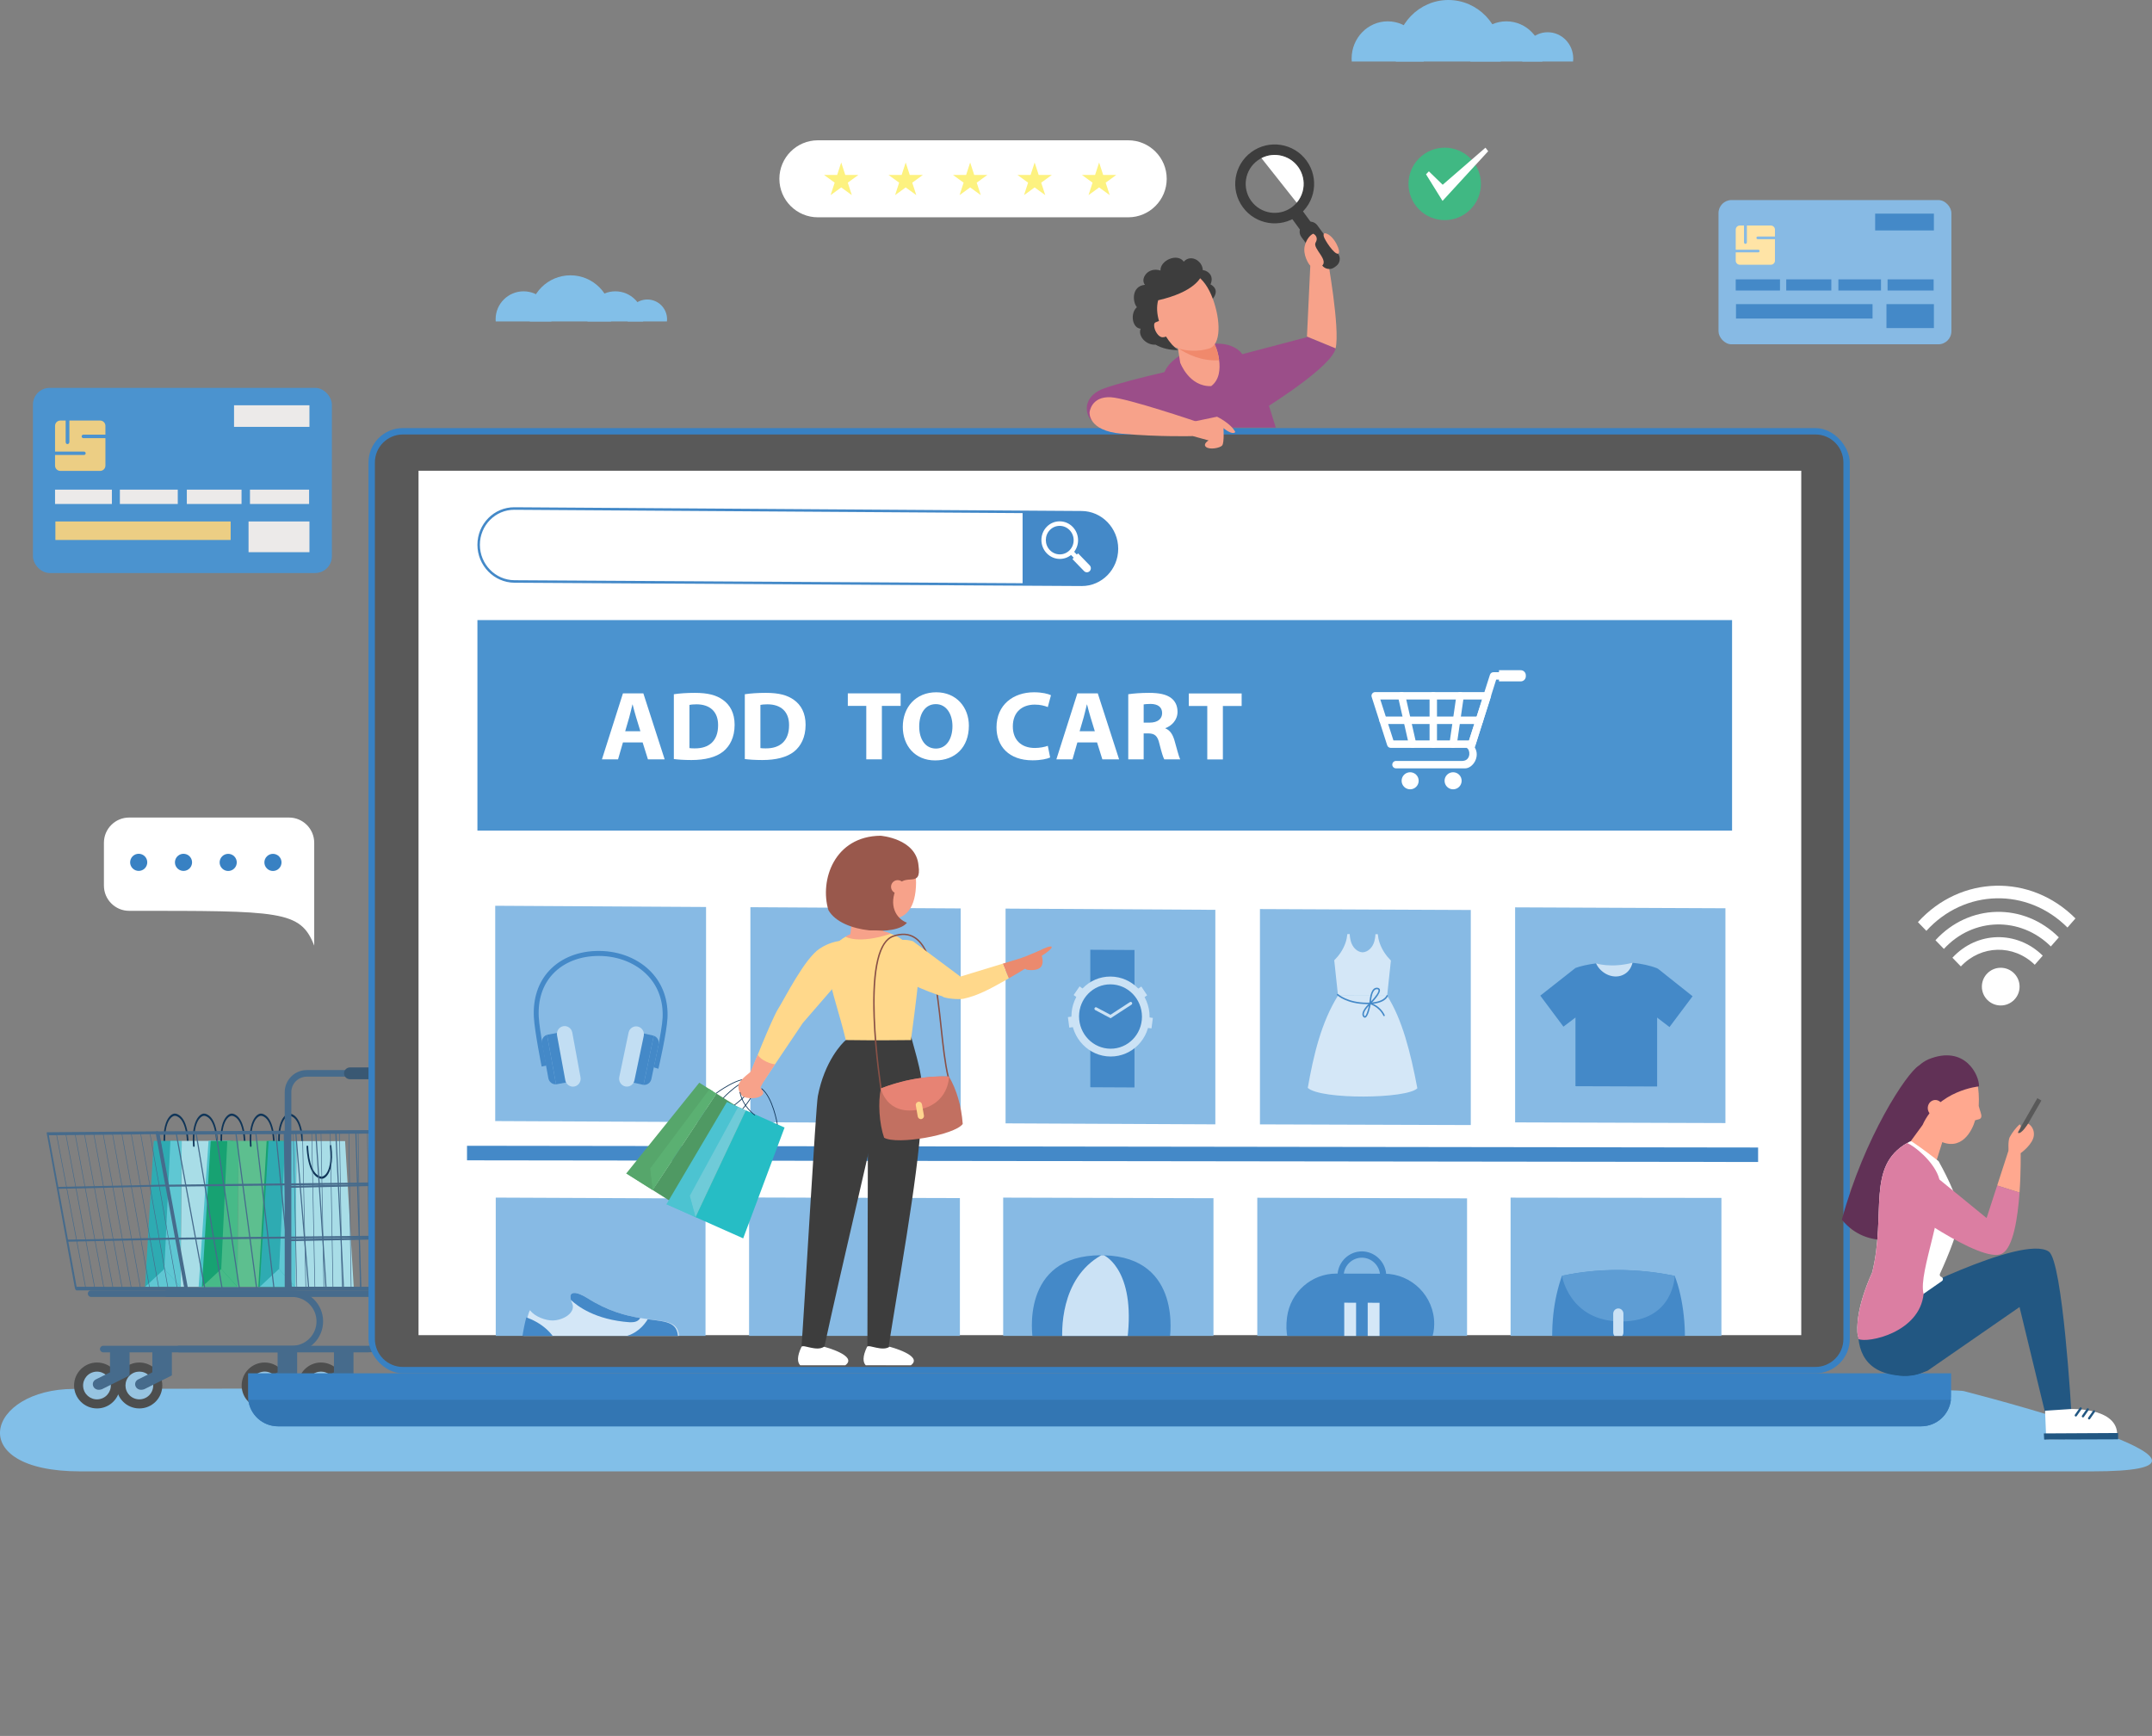 <?xml version="1.0" encoding="UTF-8"?>
<svg id="Layer_2" data-name="Layer 2" xmlns="http://www.w3.org/2000/svg" xmlns:xlink="http://www.w3.org/1999/xlink" viewBox="0 0 3747.49 3023.42">
  <rect x="0" y="0" width="3747.49" height="3023.42" fill="#808080" stroke="none"/>
  <defs>
    <style>
      .cls-1 {
        fill: #5bb072;
      }

      .cls-2 {
        fill: #fff;
      }

      .cls-3 {
        fill: #ecce84;
      }

      .cls-4 {
        fill: #395873;
      }

      .cls-5 {
        fill: #103558;
      }

      .cls-6 {
        fill: #3d3d3d;
      }

      .cls-7 {
        fill: #4489c8;
      }

      .cls-8 {
        fill: #895147;
      }

      .cls-9 {
        fill: #2eabb2;
      }

      .cls-10 {
        fill: #f7a28a;
      }

      .cls-11 {
        fill: #99584c;
      }

      .cls-12 {
        fill: #fdf280;
      }

      .cls-13 {
        fill: #613156;
      }

      .cls-14 {
        fill: #5fc7d3;
      }

      .cls-15 {
        fill: #87bae4;
      }

      .cls-16 {
        fill: #4b93cf;
      }

      .cls-17 {
        fill: #c27061;
      }

      .cls-18 {
        fill: #26bdc5;
      }

      .cls-19 {
        fill: #6fcbd8;
      }

      .cls-20 {
        fill: #5e9dd4;
      }

      .cls-21 {
        fill: #f0896c;
      }

      .cls-22 {
        fill: #97c4e1;
      }

      .cls-23 {
        fill: #a8dde7;
      }

      .cls-24 {
        fill: #56a66b;
      }

      .cls-25 {
        fill: #ffe4a6;
      }

      .cls-26 {
        fill: #82bfe8;
      }

      .cls-27 {
        fill: #4d4e4e;
      }

      .cls-28 {
        fill: #4dc2cb;
      }

      .cls-29 {
        fill: #4f9963;
      }

      .cls-30 {
        fill: #d4e7f7;
      }

      .cls-31 {
        fill: #17a272;
      }

      .cls-32 {
        fill: #ffd88b;
      }

      .cls-33 {
        fill: #ffa88f;
      }

      .cls-34 {
        clip-path: url(#clippath);
      }

      .cls-35 {
        fill: #e78374;
      }

      .cls-36 {
        fill: none;
      }

      .cls-37 {
        fill: #47ba88;
      }

      .cls-38 {
        fill: #3376b3;
      }

      .cls-39 {
        fill: #ffd58f;
      }

      .cls-40 {
        fill: #5dbf8f;
      }

      .cls-41 {
        fill: #eceae9;
      }

      .cls-42 {
        fill: #cbe2f5;
      }

      .cls-43 {
        fill: #3881c3;
      }

      .cls-44 {
        fill: #eb8a6e;
      }

      .cls-45 {
        fill: #9b4e89;
      }

      .cls-46 {
        fill: #c2def3;
      }

      .cls-47 {
        fill: #595959;
      }

      .cls-48 {
        fill: #db7ea2;
      }

      .cls-49 {
        fill: #225782;
      }

      .cls-50 {
        fill: #40b883;
      }

      .cls-51 {
        fill: #466b8c;
      }

      .cls-52 {
        fill: #4cc3d1;
      }
    </style>
    <clipPath id="clippath">
      <rect class="cls-36" x="727.53" y="821.16" width="2407.88" height="1505.5"/>
    </clipPath>
  </defs>
  <g>
    <path class="cls-26" d="m3643.26,2562.59H139.87c-205.98,0-162.65-143.61-10.87-143.61,123.59,0,3255.25-7.39,3290.95,3.82,87.9,22.81,523.79,139.79,223.32,139.79Z"/>
    <g>
      <g>
        <g>
          <path class="cls-5" d="m327.14,1998.71c-.74,0-1.36-.8-1.4-1.83,0-.04,0-.18,0-.43.11-8.11-.37-48.77-20.2-53.07-2.15-.47-5.94.67-9.57,5.42-3.91,5.11-10.13,17.95-7.89,46.5.08,1.06-.47,2.01-1.25,2.13-.77.11-1.46-.65-1.55-1.71-2.36-30.19,4.47-44.1,8.75-49.71,4.36-5.71,9.03-7.07,11.94-6.44,22.12,4.8,22.68,48.29,22.57,56.96v.22c.01,1.04-.57,1.91-1.33,1.97-.03,0-.05,0-.08,0Z"/>
          <polygon class="cls-9" points="267.8 1986.98 252.54 2241.35 314.43 2241.35 306.96 1986.98 267.8 1986.98"/>
          <polygon class="cls-23" points="316.43 1986.98 314.43 2241.35 416.05 2241.35 401.01 1986.98 316.43 1986.98"/>
          <polygon class="cls-14" points="296.7 1986.98 286.2 2210.09 314.43 2241.35 316.43 1986.98 296.7 1986.98"/>
          <polygon class="cls-14" points="286.2 2210.09 252.54 2241.35 314.43 2241.35 286.2 2210.09"/>
          <path class="cls-5" d="m378.01,1998.72c-.74,0-1.36-.8-1.4-1.83,0-.04,0-.18,0-.43.11-8.11-.37-48.77-20.2-53.07-2.15-.47-5.94.67-9.57,5.42-3.91,5.11-10.13,17.95-7.89,46.5.08,1.06-.47,2.01-1.25,2.13-.77.11-1.46-.65-1.55-1.71-2.36-30.19,4.47-44.1,8.75-49.71,4.36-5.71,9.03-7.07,11.94-6.44,22.12,4.8,22.68,48.29,22.57,56.96v.22c.01,1.04-.57,1.91-1.33,1.97-.03,0-.05,0-.08,0Z"/>
          <polygon class="cls-28" points="401.01 1986.98 363.14 1986.98 345.91 2241.35 416.05 2241.35 401.01 1986.98"/>
        </g>
        <g>
          <path class="cls-5" d="m426.23,1998.71c-.74,0-1.36-.8-1.4-1.83,0-.04,0-.18,0-.43.11-8.11-.37-48.77-20.2-53.07-2.15-.47-5.94.67-9.57,5.42-3.91,5.11-10.13,17.95-7.89,46.5.08,1.06-.47,2.01-1.25,2.13-.77.11-1.46-.65-1.55-1.71-2.36-30.19,4.47-44.1,8.75-49.71,4.36-5.71,9.03-7.07,11.94-6.44,22.13,4.8,22.68,48.29,22.57,56.96v.22c.01,1.04-.57,1.91-1.33,1.97-.03,0-.05,0-.08,0Z"/>
          <polygon class="cls-31" points="366.9 1986.98 351.64 2241.35 413.53 2241.35 406.06 1986.98 366.9 1986.98"/>
          <polygon class="cls-40" points="415.53 1986.98 413.53 2241.35 515.14 2241.35 500.11 1986.98 415.53 1986.98"/>
          <polygon class="cls-37" points="395.8 1986.98 385.3 2210.09 413.53 2241.35 415.53 1986.98 395.8 1986.98"/>
          <polygon class="cls-37" points="385.3 2210.09 351.64 2241.35 413.53 2241.35 385.3 2210.09"/>
          <path class="cls-5" d="m477.11,1998.72c-.74,0-1.36-.8-1.4-1.83,0-.04,0-.18,0-.43.11-8.11-.37-48.77-20.2-53.07-2.15-.47-5.94.67-9.57,5.42-3.91,5.11-10.13,17.95-7.89,46.5.08,1.06-.47,2.01-1.25,2.13-.77.11-1.46-.65-1.55-1.71-2.36-30.19,4.47-44.1,8.75-49.71,4.36-5.71,9.03-7.07,11.94-6.44,22.13,4.8,22.68,48.29,22.57,56.96v.22c.01,1.04-.57,1.91-1.33,1.97-.03,0-.05,0-.08,0Z"/>
          <polygon class="cls-31" points="499.4 1987.14 464.34 1987.14 449.85 2241.51 514.43 2241.51 499.4 1987.14"/>
        </g>
        <g>
          <path class="cls-5" d="m526.73,1998.71c-.74,0-1.36-.8-1.4-1.83,0-.04,0-.18,0-.43.11-8.11-.37-48.77-20.2-53.07-2.15-.47-5.94.67-9.57,5.42-3.91,5.11-10.13,17.95-7.89,46.5.08,1.06-.47,2.01-1.25,2.13-.77.11-1.46-.65-1.55-1.71-2.36-30.19,4.47-44.1,8.75-49.71,4.36-5.71,9.03-7.07,11.94-6.44,22.13,4.8,22.68,48.29,22.57,56.96v.22c.01,1.04-.57,1.91-1.33,1.97-.03,0-.05,0-.08,0Z"/>
          <polygon class="cls-9" points="467.72 1987.34 452.14 2241.35 514.36 2241.71 506.88 1987.34 467.72 1987.34"/>
          <polygon class="cls-23" points="516.36 1987.34 514.36 2241.71 615.97 2241.71 600.94 1987.34 516.36 1987.34"/>
          <polygon class="cls-14" points="496.62 1987.34 486.12 2210.45 514.36 2241.71 516.36 1987.34 496.62 1987.34"/>
          <polygon class="cls-14" points="485.79 2210.09 452.14 2241.35 514.03 2241.35 485.79 2210.09"/>
          <path class="cls-5" d="m535.2,1995.11c.74-.04,1.4.72,1.48,1.75,0,.04.01.18.02.43.27,8.1,2.66,48.68,22.66,51.86,2.17.34,5.9-1.01,9.3-5.95,3.66-5.33,9.27-18.5,5.7-46.88-.13-1.05.38-2.04,1.14-2.19.77-.15,1.49.57,1.62,1.62,3.78,30.02-2.39,44.3-6.4,50.13-4.09,5.95-8.69,7.57-11.63,7.1-22.32-3.55-24.92-46.95-25.21-55.61v-.22c-.07-1.04.47-1.94,1.23-2.04.03,0,.05,0,.08,0Z"/>
        </g>
      </g>
      <g>
        <path class="cls-51" d="m179.84,2355.29h328.81c14.46,0,28.04-5.64,38.25-15.88,10.21-10.24,15.81-23.84,15.76-38.3-.09-29.68-24.32-53.83-54.01-53.83H158.68c-3.18,0-5.75,2.57-5.75,5.75s2.57,5.75,5.75,5.75h349.96c23.36,0,42.43,19.01,42.51,42.37.04,11.38-4.37,22.09-12.4,30.15-8.03,8.06-18.72,12.5-30.1,12.5H179.84c-3.18,0-5.75,2.57-5.75,5.75s2.57,5.75,5.75,5.75Z"/>
        <g>
          <circle class="cls-27" cx="558.97" cy="2412.99" r="39.99"/>
          <circle class="cls-22" cx="558.97" cy="2412.99" r="24.15" transform="translate(-1542.53 1102) rotate(-45)"/>
          <circle class="cls-27" cx="460.82" cy="2412.99" r="39.99"/>
          <circle class="cls-22" cx="460.82" cy="2412.99" r="24.15" transform="translate(-380.57 104.97) rotate(-9.22)"/>
          <circle class="cls-27" cx="242.66" cy="2412.99" r="39.99"/>
          <circle class="cls-22" cx="242.66" cy="2412.99" r="24.15" transform="translate(-1635.17 878.34) rotate(-45)"/>
          <circle class="cls-27" cx="168.98" cy="2412.99" r="39.99"/>
          <circle class="cls-22" cx="168.98" cy="2412.99" r="24.15" transform="translate(-601.3 120.01) rotate(-14.56)"/>
        </g>
        <path class="cls-51" d="m557.54,2402.1l24.03-11.97v-35.31h34.02v40.65l-48.03,24.02c-15.01,5.34-21.68-12.01-10.02-17.38Z"/>
        <path class="cls-51" d="m459.4,2402.1l24.03-11.97v-35.31h34.02v40.65l-48.03,24.02c-15.01,5.34-21.68-12.01-10.02-17.38Z"/>
        <path class="cls-51" d="m241.24,2402.1l24.03-11.97v-35.31h34.02v40.65l-48.03,24.02c-15.01,5.34-21.68-12.01-10.02-17.38Z"/>
        <path class="cls-51" d="m167.56,2402.1l24.03-11.97v-35.31h34.02v40.65l-48.03,24.02c-15.01,5.34-21.68-12.01-10.02-17.38Z"/>
        <g>
          <g>
            <path class="cls-51" d="m324.53,2247.11c-.65-.18-1.3-.51-1.89-.95-.93-.7-1.57-1.62-1.72-2.47l-50-271.29c-.22-1.2.52-2.02,1.84-2.03l411.75-1.86c.95,0,2.07.49,2.96,1.3.9.81,1.44,1.83,1.45,2.7l.73,272.94c0,.97-.7,1.6-1.8,1.6l-362.21.22c-.36,0-.73-.06-1.12-.16Zm-46.42-270.85l48.8,265.39,356.69.06-.79-267.61-404.71,2.16Z"/>
            <polygon class="cls-51" points="292.15 2066.82 290.31 2063.34 685.32 2058.98 686.92 2062.27 292.15 2066.82"/>
            <polygon class="cls-51" points="309.09 2158.99 307.32 2155.57 685.61 2151.87 687.16 2155.12 309.09 2158.99"/>
          </g>
          <g>
            <path class="cls-51" d="m356.81,2245.3c-.55-.16-1.06-.63-1.14-1.09l-49.98-271.34c-.09-.49.32-.76.92-.6.59.16,1.15.69,1.25,1.19l49.93,271.25c.09.48-.31.75-.9.62-.02,0-.05-.01-.07-.02Z"/>
            <path class="cls-51" d="m386.87,2245.29c-.56-.16-1.06-.64-1.13-1.09l-45.44-271.51c-.08-.49.33-.75.93-.58.59.16,1.14.7,1.22,1.19l45.39,271.41c.08.47-.33.74-.9.6-.02,0-.04-.01-.06-.02Z"/>
            <path class="cls-51" d="m416.97,2245.28c-.56-.16-1.05-.64-1.12-1.1l-40.89-271.67c-.07-.48.34-.74.93-.56.59.17,1.12.7,1.2,1.19l40.85,271.57c.07.47-.34.73-.91.58-.02,0-.03,0-.04-.01Z"/>
            <path class="cls-51" d="m447.1,2245.27c-.56-.16-1.05-.65-1.11-1.11l-36.33-271.83c-.06-.48.36-.72.94-.55.57.16,1.11.71,1.17,1.19l36.29,271.74c.06.46-.35.72-.92.57-.01,0-.02,0-.03,0Z"/>
            <path class="cls-51" d="m477.25,2245.26c-.56-.16-1.05-.66-1.11-1.11l-31.76-272c-.06-.47.37-.71.95-.53.59.18,1.09.72,1.15,1.19l31.72,271.9c.05.46-.36.71-.93.55,0,0-.01,0-.02,0Z"/>
            <path class="cls-51" d="m507.44,2245.25c-.56-.16-1.05-.66-1.1-1.12l-27.18-272.16c-.05-.47.38-.7.95-.51,0,0,0,0,0,0,.57.19,1.07.72,1.12,1.19l27.14,272.07c.05.46-.37.7-.93.53,0,0,0,0,0,0Z"/>
            <path class="cls-51" d="m537.67,2245.24s0,0,0,0c-.56-.17-1.04-.67-1.08-1.12l-22.59-272.33c-.04-.46.39-.68.95-.5,0,0,0,0,0,0,.57.19,1.06.73,1.1,1.19l22.55,272.23c.04.45-.38.68-.93.52Z"/>
            <path class="cls-51" d="m567.92,2245.23s-.01,0-.02,0c-.55-.17-1.02-.67-1.05-1.12l-17.99-272.49c-.03-.46.38-.67.96-.48.56.2,1.04.73,1.07,1.19l17.95,272.4c.03.44-.38.67-.92.51Z"/>
            <path class="cls-51" d="m598.2,2245.22s-.02,0-.04-.01c-.55-.18-1.01-.68-1.03-1.12l-13.37-272.66c-.02-.46.42-.66.97-.46.56.2,1.02.74,1.05,1.19l13.34,272.56c.02.43-.39.65-.92.49Z"/>
            <path class="cls-51" d="m628.52,2245.21s-.03,0-.05-.01c-.54-.18-.99-.69-1.01-1.13l-8.75-272.82c-.01-.45.42-.66.97-.44.55.21,1.01.74,1.02,1.19l8.72,272.73c.01.43-.39.64-.91.48Z"/>
            <path class="cls-51" d="m658.87,2245.2s-.04-.01-.06-.02c-.54-.19-.98-.69-.99-1.13l-4.12-272.99c0-.45.44-.64.97-.42.54.21.99.75,1,1.19l4.09,272.89c0,.42-.39.62-.9.47Z"/>
          </g>
        </g>
        <g>
          <g>
            <path class="cls-51" d="m132.7,2247.19c-.36-.2-.74-.57-1.1-1.07-.57-.79-1-1.81-1.17-2.76l-49.02-269.56c-.19-1.06.09-1.78.71-1.79l192.44-1.66c.44,0,1.04.43,1.59,1.15.55.72.96,1.62,1.09,2.38l47.96,271.65c.19,1.09-.06,1.79-.64,1.79l-191.27.05c-.19,0-.39-.06-.61-.18Zm-47.63-269.98l48.3,263.87,187.92.26-46.66-266.06-189.56,1.93Z"/>
            <polygon class="cls-51" points="99.92 2070.54 98.73 2067.22 290.25 2063.11 291.57 2066.24 99.92 2070.54"/>
            <polygon class="cls-51" points="116.51 2162.62 115.28 2159.07 306.27 2155.37 307.64 2158.72 116.51 2162.62"/>
          </g>
          <g>
            <path class="cls-51" d="m149.52,2245.17c-.31-.18-.63-.71-.73-1.22l-51.07-269.75c-.08-.44.09-.67.38-.53.29.14.6.61.68,1.05l51.18,269.78c.1.53-.08.84-.4.69-.01,0-.03-.01-.04-.02Z"/>
            <path class="cls-51" d="m165.38,2245.18c-.31-.18-.63-.71-.73-1.23l-50.73-269.91c-.08-.43.09-.66.38-.51.29.15.59.62.68,1.05l50.84,269.94c.1.53-.08.83-.4.67-.01,0-.02-.01-.03-.02Z"/>
            <path class="cls-51" d="m181.25,2245.18c-.31-.18-.64-.72-.74-1.23l-50.39-270.07c-.08-.43.09-.65.38-.5.29.15.59.62.67,1.05l50.5,270.11c.1.52-.08.82-.41.65,0,0-.02,0-.03-.01Z"/>
            <path class="cls-51" d="m197.14,2245.19c-.32-.18-.64-.73-.74-1.24l-50.04-270.22c-.08-.42.09-.64.38-.48.28.14.59.63.67,1.05l50.16,270.27c.1.52-.09.8-.41.63,0,0-.01,0-.02,0Z"/>
            <path class="cls-51" d="m213.05,2245.19c-.32-.18-.65-.74-.74-1.25l-49.7-270.38c-.08-.42.1-.63.39-.47.29.16.59.63.67,1.05l49.81,270.43c.09.52-.09.79-.41.62,0,0,0,0,0,0Z"/>
            <path class="cls-51" d="m228.98,2245.2c-.32-.18-.65-.74-.75-1.25l-49.35-270.54c-.08-.42.1-.62.39-.45,0,0,0,0,0,0,.29.17.58.64.66,1.05l49.47,270.6c.09.51-.09.78-.41.6,0,0,0,0,0,0Z"/>
            <path class="cls-51" d="m244.93,2245.2s0,0,0,0c-.32-.19-.65-.75-.75-1.26l-49.01-270.7c-.07-.41.1-.6.38-.44,0,0,0,0,0,0,.29.17.58.64.66,1.05l49.12,270.76c.09.5-.09.76-.41.58Z"/>
            <path class="cls-51" d="m260.89,2245.21s0,0-.01,0c-.32-.19-.65-.76-.74-1.26l-48.66-270.86c-.07-.41.09-.59.39-.42.29.18.58.65.65,1.05l48.77,270.93c.09.5-.09.75-.4.57Z"/>
            <path class="cls-51" d="m276.88,2245.21s-.01,0-.02-.01c-.32-.2-.65-.76-.74-1.26l-48.31-271.02c-.07-.4.11-.58.39-.4.29.18.58.65.65,1.05l48.43,271.09c.09.49-.09.73-.4.55Z"/>
            <path class="cls-51" d="m292.88,2245.22s-.02-.01-.03-.02c-.32-.2-.65-.77-.74-1.26l-47.96-271.18c-.07-.4.1-.58.39-.39.29.18.58.65.65,1.05l48.08,271.26c.08.48-.09.71-.39.54Z"/>
            <path class="cls-51" d="m308.9,2245.22s-.02-.01-.04-.02c-.32-.21-.65-.77-.73-1.26l-47.61-271.34c-.07-.39.11-.56.39-.37.29.19.58.66.64,1.05l47.73,271.42c.08.47-.09.7-.39.53Z"/>
          </g>
        </g>
        <g>
          <g>
            <path class="cls-51" d="m499.89,2247.1c-.32-.21-.64-.58-.91-1.08-.43-.8-.69-1.83-.71-2.79l-4.2-271.89c-.02-1.07.39-1.8,1-1.8l191.07-1.59c.44,0,.96.43,1.39,1.16.42.72.68,1.63.69,2.4l2.81,274c.01,1.1-.35,1.81-.93,1.81l-189.64-.03c-.19,0-.38-.06-.57-.19Zm-2.75-272.32l4.42,266.15,186.27.34-2.44-268.36-188.26,1.86Z"/>
            <polygon class="cls-51" points="496.49 2068.92 495.86 2065.57 686.41 2061.51 687.21 2064.68 496.49 2068.92"/>
            <polygon class="cls-51" points="497.77 2161.8 497.14 2158.22 687.1 2154.58 687.91 2157.96 497.77 2161.8"/>
          </g>
          <g>
            <path class="cls-51" d="m516.91,2245.08c-.28-.18-.51-.71-.52-1.23l-6.21-272.08c-.01-.44.2-.68.46-.53.27.14.49.62.5,1.06l6.31,272.11c.01.54-.22.85-.51.7-.01,0-.02-.01-.04-.02Z"/>
            <path class="cls-51" d="m532.62,2245.09c-.28-.18-.51-.72-.52-1.24l-5.84-272.24c0-.44.2-.67.46-.52.26.15.49.62.5,1.06l5.94,272.28c.01.53-.22.84-.51.68,0,0-.02-.01-.03-.02Z"/>
            <path class="cls-51" d="m548.36,2245.1c-.28-.18-.52-.73-.53-1.24l-5.48-272.4c0-.43.2-.66.46-.5.27.15.48.63.49,1.06l5.58,272.44c.01.53-.22.82-.51.66,0,0-.02,0-.02-.01Z"/>
            <path class="cls-51" d="m564.11,2245.11c-.28-.18-.52-.74-.53-1.25l-5.11-272.56c0-.43.2-.64.46-.49.26.15.48.63.49,1.06l5.21,272.61c.01.52-.22.81-.51.64,0,0-.01,0-.02,0Z"/>
            <path class="cls-51" d="m579.89,2245.12c-.29-.18-.52-.74-.53-1.26l-4.74-272.72c0-.42.2-.63.46-.47.27.16.48.64.49,1.06l4.84,272.77c0,.52-.22.8-.51.62,0,0,0,0,0,0Z"/>
            <path class="cls-51" d="m595.68,2245.14c-.29-.18-.53-.75-.53-1.26l-4.37-272.88c0-.42.2-.62.46-.45,0,0,0,0,0,0,.26.17.47.64.48,1.06l4.47,272.94c0,.52-.22.79-.51.6,0,0,0,0,0,0Z"/>
            <path class="cls-51" d="m611.49,2245.15s0,0,0,0c-.29-.19-.53-.76-.53-1.27l-4-273.04c0-.41.2-.61.45-.44,0,0,0,0,0,0,.26.17.47.65.48,1.06l4.1,273.1c0,.51-.22.77-.5.59Z"/>
            <path class="cls-51" d="m627.32,2245.16s0,0-.01,0c-.29-.19-.52-.76-.53-1.27l-3.63-273.2c0-.41.19-.6.46-.42.26.18.47.65.48,1.06l3.73,273.27c0,.5-.21.75-.49.57Z"/>
            <path class="cls-51" d="m643.16,2245.17s-.01,0-.02-.01c-.28-.2-.52-.77-.53-1.27l-3.26-273.36c0-.41.21-.59.45-.41.26.18.47.66.47,1.06l3.36,273.43c0,.49-.21.74-.49.56Z"/>
            <path class="cls-51" d="m659.03,2245.18s-.02-.01-.02-.02c-.28-.21-.52-.78-.52-1.27l-2.89-273.53c0-.4.2-.59.45-.39.25.19.46.66.47,1.06l2.99,273.6c0,.48-.21.72-.48.54Z"/>
            <path class="cls-51" d="m674.91,2245.2s-.02-.01-.03-.02c-.28-.21-.51-.78-.52-1.27l-2.51-273.69c0-.4.2-.57.45-.38.25.19.46.66.47,1.06l2.62,273.77c0,.47-.2.7-.47.53Z"/>
          </g>
        </g>
        <path class="cls-51" d="m689.37,2247.32c3.18,0,5.75-2.57,5.75-5.75v-339.48c0-14.84,12.07-26.92,26.92-26.92h81.14c3.18,0,5.75-2.57,5.75-5.75s-2.57-5.75-5.75-5.75h-81.14c-21.18,0-38.42,17.23-38.42,38.42v339.48c0,3.18,2.57,5.75,5.75,5.75Z"/>
        <path class="cls-51" d="m501.57,2247.32c3.18,0,5.75-2.57,5.75-5.75v-339.48c0-14.84,12.07-26.92,26.92-26.92h81.15c3.18,0,5.75-2.57,5.75-5.75s-2.57-5.75-5.75-5.75h-81.15c-21.18,0-38.42,17.23-38.42,38.42v339.48c0,3.18,2.57,5.75,5.75,5.75Z"/>
        <path class="cls-51" d="m311.82,2355.29h328.81c14.46,0,28.04-5.64,38.25-15.88,10.21-10.24,15.81-23.84,15.76-38.3-.09-29.68-24.32-53.83-54.01-53.83h-349.96c-3.18,0-5.75,2.57-5.75,5.75s2.57,5.75,5.75,5.75h349.96c23.36,0,42.43,19.01,42.51,42.37.04,11.38-4.37,22.09-12.4,30.15-8.03,8.06-18.72,12.5-30.1,12.5h-328.81c-3.18,0-5.75,2.57-5.75,5.75s2.57,5.75,5.75,5.75Z"/>
        <path class="cls-4" d="m609.38,1879.6h178.08c5.67,0,10.26-4.59,10.26-10.26h0c0-5.67-4.59-10.26-10.26-10.26h-178.08c-5.67,0-10.26,4.59-10.26,10.26h0c0,5.67,4.59,10.26,10.26,10.26Z"/>
      </g>
    </g>
    <path class="cls-43" d="m3397.68,2391.82v40.1c0,2.04-.11,4.07-.37,6.04-2.97,25.97-25.04,46.14-51.81,46.14H484.16c-26.77,0-48.82-20.17-51.79-46.14-.26-1.97-.37-4-.37-6.04v-40.1h2965.67Z"/>
    <path class="cls-38" d="m3397.31,2437.96c-2.97,25.97-25.04,46.14-51.81,46.14H484.16c-26.77,0-48.82-20.17-51.79-46.14h2964.94Z"/>
  </g>
  <rect class="cls-43" x="641.7" y="745.56" width="2579.53" height="1646.27" rx="59.92" ry="59.92"/>
  <path class="cls-47" d="m1168.26,290.05h1526.42c26.93,0,48.8,21.87,48.8,48.8v2459.69c0,26.93-21.87,48.8-48.8,48.8h-1526.42c-26.93,0-48.8-21.87-48.8-48.8V338.85c0-26.93,21.87-48.8,48.8-48.8Z" transform="translate(3500.16 -362.77) rotate(90)"/>
  <g>
    <rect class="cls-2" x="728.83" y="819.85" width="2407.88" height="1505.5"/>
    <g class="cls-34">
      <g>
        <rect class="cls-16" x="831.38" y="1079.97" width="2184.84" height="366.62"/>
        <g>
          <g>
            <path class="cls-2" d="m2562.98,1302.51h-141.17c-2.81,0-5.3-1.81-6.15-4.49l-27.04-84.24c-.63-1.97-.28-4.12.93-5.78,1.22-1.67,3.16-2.65,5.22-2.65h195.25c2.06,0,4.01.99,5.22,2.65,1.22,1.67,1.56,3.82.93,5.78l-27.04,84.24c-.86,2.67-3.35,4.49-6.15,4.49Zm-136.45-12.93h131.74l22.89-71.32h-177.52l22.89,71.32Z"/>
            <path class="cls-2" d="m2551.38,1338.18h-120.39c-3.57,0-6.46-2.89-6.46-6.46s2.89-6.46,6.46-6.46h115.67c7.87-.2,11.43-5.65,12-11.22.51-4.99-1.39-10.06-4.74-11.52l40.65-127.3c.86-2.68,3.34-4.5,6.16-4.5h42.04c3.57,0,6.46,2.89,6.46,6.46s-2.89,6.46-6.46,6.46h-37.32l-37.26,118.16c9.9,16.28-3.58,36.38-16.81,36.38Z"/>
            <circle class="cls-2" cx="2455.62" cy="1359.83" r="14.86"/>
            <circle class="cls-2" cx="2530.44" cy="1359.83" r="14.86"/>
            <path class="cls-2" d="m2495.9,1302.51c-3.57,0-6.46-2.89-6.46-6.46v-84.24c0-3.57,2.89-6.46,6.46-6.46s6.46,2.89,6.46,6.46v84.24c0,3.57-2.89,6.46-6.46,6.46Z"/>
            <path class="cls-2" d="m2459.87,1302.51c-2.95,0-5.62-2.03-6.3-5.03l-19.12-84.24c-.79-3.48,1.39-6.94,4.87-7.73,3.48-.79,6.94,1.39,7.73,4.87l19.12,84.24c.79,3.48-1.39,6.94-4.87,7.73-.48.11-.96.16-1.44.16Z"/>
            <path class="cls-2" d="m2530.45,1302.51c-.31,0-.62-.02-.94-.07-3.53-.51-5.98-3.79-5.47-7.33l12.25-84.24c.51-3.53,3.79-5.98,7.33-5.47,3.53.51,5.98,3.79,5.47,7.33l-12.25,84.24c-.47,3.22-3.23,5.53-6.39,5.53Z"/>
            <path class="cls-2" d="m2576.5,1260.91h-168.04c-3.57,0-6.46-2.89-6.46-6.46s2.89-6.46,6.46-6.46h168.04c3.57,0,6.46,2.89,6.46,6.46s-2.89,6.46-6.46,6.46Z"/>
          </g>
          <path class="cls-2" d="m2610.33,1167.26h37.89c4.88,0,8.84,3.96,8.84,8.84v1.78c0,4.88-3.96,8.84-8.84,8.84h-37.89v-19.45h0Z"/>
        </g>
        <g>
          <path class="cls-2" d="m1084.8,1292.99l-8.52,29.5h-28.06l36.58-114.92h35.52l37.12,114.92h-29.13l-9.23-29.5h-34.28Zm30.37-19.44l-7.46-24.38c-2.13-6.82-4.26-15.34-6.04-22.17h-.35c-1.78,6.82-3.55,15.52-5.51,22.17l-7.1,24.38h26.46Z"/>
          <path class="cls-2" d="m1173.42,1209.11c9.95-1.53,22.91-2.39,36.58-2.39,22.73,0,37.47,3.92,49.02,12.28,12.43,8.87,20.24,23.02,20.24,43.31,0,22-8.35,37.17-19.89,46.55-12.61,10.06-31.79,14.83-55.23,14.83-14.03,0-23.97-.85-30.72-1.7v-112.87Zm27.17,93.78c2.31.51,6.04.51,9.41.51,24.51.17,40.49-12.79,40.49-40.24.18-23.87-14.38-36.49-37.65-36.49-6.04,0-9.94.51-12.25,1.02v75.19Z"/>
          <path class="cls-2" d="m1297.02,1209.11c9.95-1.53,22.91-2.39,36.58-2.39,22.73,0,37.47,3.92,49.02,12.28,12.43,8.87,20.24,23.02,20.24,43.31,0,22-8.35,37.17-19.89,46.55-12.61,10.06-31.79,14.83-55.23,14.83-14.03,0-23.97-.85-30.72-1.7v-112.87Zm27.17,93.78c2.31.51,6.04.51,9.41.51,24.51.17,40.49-12.79,40.49-40.24.18-23.87-14.38-36.49-37.65-36.49-6.04,0-9.95.51-12.26,1.02v75.19Z"/>
          <path class="cls-2" d="m1508.53,1229.4h-32.14v-21.82h91.99v21.82h-32.68v93.09h-27.17v-93.09Z"/>
          <path class="cls-2" d="m2102.35,1229.57h-32.14v-21.82h91.99v21.82h-32.68v93.09h-27.17v-93.09Z"/>
          <path class="cls-2" d="m1687.19,1263.84c0,37.68-23.8,60.53-58.78,60.53s-56.29-25.75-56.29-58.48c0-34.44,22.91-60.19,58.25-60.19s56.83,26.43,56.83,58.14Zm-86.49,1.53c0,22.51,11.01,38.36,29.13,38.36s28.77-16.71,28.77-39.04c0-20.63-10.3-38.36-28.95-38.36s-28.95,16.71-28.95,39.04Z"/>
          <path class="cls-2" d="m1828.73,1319.25c-4.97,2.39-16.16,4.94-30.72,4.94-41.38,0-62.69-24.72-62.69-57.46,0-39.22,29.12-61.04,65.35-61.04,14.03,0,24.68,2.73,29.48,5.11l-5.51,20.63c-5.5-2.22-13.14-4.26-22.73-4.26-21.49,0-38.18,12.45-38.18,38.02,0,23.02,14.21,37.51,38.36,37.51,8.17,0,17.23-1.71,22.55-3.75l4.08,20.29Z"/>
          <path class="cls-2" d="m1876.14,1292.99l-8.52,29.5h-28.06l36.58-114.92h35.52l37.12,114.92h-29.13l-9.24-29.5h-34.27Zm30.37-19.44l-7.46-24.38c-2.13-6.82-4.26-15.34-6.04-22.17h-.35c-1.78,6.82-3.55,15.52-5.51,22.17l-7.1,24.38h26.46Z"/>
          <path class="cls-2" d="m1964.76,1209.11c8.7-1.36,21.67-2.39,36.05-2.39,17.76,0,30.19,2.56,38.71,9.04,7.1,5.46,11.01,13.47,11.01,24.04,0,14.66-10.83,24.72-21.13,28.3v.51c8.35,3.24,12.97,10.91,15.98,21.48,3.73,12.96,7.46,27.96,9.77,32.4h-27.7c-1.95-3.24-4.8-12.62-8.35-26.77-3.19-14.32-8.35-18.24-19.36-18.41h-8.17v45.18h-26.82v-113.38Zm26.82,49.44h10.66c13.5,0,21.49-6.48,21.49-16.54,0-10.57-7.46-15.86-19.89-16.03-6.57,0-10.3.51-12.25.85v31.71Z"/>
        </g>
        <g>
          <polygon class="cls-7" points="3061.56 2023.77 813.26 2020.86 813.26 1995.52 3061.56 1998.53 3061.56 2023.77"/>
          <polygon class="cls-7" points="3061.56 2518.47 813.26 2515.56 813.26 2490.22 3061.56 2493.23 3061.56 2518.47"/>
          <g>
            <path class="cls-7" d="m1883.51,1020.67l-987.64-5.79c-35.55-.21-64.49-29.86-64.49-66.11s28.93-65.54,64.49-65.31l987.64,6.5c35.16.23,63.75,29.73,63.75,65.75s-28.59,65.16-63.75,64.96Zm-987.64-132.83c-33.19-.22-60.2,27.13-60.2,60.97s27.01,61.52,60.2,61.72l987.64,5.81c32.82.19,59.52-27.01,59.52-60.64s-26.69-61.17-59.52-61.38l-987.64-6.47Z"/>
            <path class="cls-7" d="m1883.51,892.14l-102.76-.67v126.43l102.76.6c34.04.2,61.63-27.92,61.63-62.8s-27.59-63.34-61.63-63.56Z"/>
            <g>
              <path class="cls-2" d="m1845.44,973.42c-8.53-.05-16.56-3.51-22.59-9.73-12.46-12.84-12.46-33.61,0-46.29,6.03-6.14,14.06-9.5,22.59-9.44,8.53.06,16.55,3.51,22.59,9.73h0c12.45,12.84,12.45,33.6,0,46.28-6.03,6.14-14.05,9.5-22.59,9.45Zm0-57.56c-6.47-.04-12.56,2.5-17.14,7.16-9.45,9.62-9.45,25.38,0,35.12,4.58,4.72,10.67,7.34,17.14,7.38,6.47.04,12.56-2.51,17.14-7.17,9.45-9.62,9.45-25.37,0-35.11-4.58-4.72-10.66-7.34-17.14-7.38Z"/>
              <polygon class="cls-2" points="1886.79 989.11 1862.58 963.94 1868.03 958.39 1892.24 983.56 1886.79 989.11"/>
              <path class="cls-2" d="m1897.59,994.67h0c-2.71,2.76-7.1,2.73-9.8-.06l-20.28-20.91,9.81-9.99,20.28,20.91c2.71,2.79,2.71,7.29,0,10.05Z"/>
            </g>
          </g>
          <g>
            <polygon class="cls-15" points="1229.52 1954.22 862.37 1952.49 862.37 1577.5 1229.52 1579.65 1229.52 1954.22"/>
            <g>
              <path class="cls-7" d="m1146.55,1861.41l-8.18-2.5c.17-.6,14.35-62.68,15.48-86.29,1.36-28.43-7.34-53.62-25.18-72.84-20.39-21.98-51.45-34.69-85.2-34.88-33-.18-61.72,11.03-80.87,31.58-17.6,18.89-26.03,44.82-24.38,74.97,1.3,23.84,13.24,83.82,13.36,84.42l-8.36,1.7c-.5-2.49-12.18-61.21-13.52-85.68-1.78-32.6,7.45-60.76,26.7-81.43,20.77-22.3,51.7-34.47,87.07-34.27,36.08.2,69.38,13.91,91.37,37.62,19.48,21,29,48.41,27.52,79.28-1.18,24.65-15.1,85.84-15.82,88.32Z"/>
              <g>
                <g>
                  <path class="cls-7" d="m943.75,1817.11l11.15,60.7c1.2,6.56,7.02,11.06,13.39,10.65l-15.69-86.17c-6.16,1.86-10.06,8.21-8.85,14.82Z"/>
                  <path class="cls-7" d="m969.79,1888.29l23.99-4.48-15.85-86.31-23.99,4.47c-.46.09-.9.2-1.34.33l15.69,86.17c.5-.03,1-.09,1.51-.18Z"/>
                </g>
                <path class="cls-46" d="m1000.13,1892.32h0c-7.33,1.37-14.38-3.59-15.75-11.07l-14.32-77.96c-1.37-7.48,3.45-14.66,10.78-16.02h0c7.33-1.36,14.38,3.6,15.75,11.08l14.32,77.95c1.37,7.48-3.45,14.66-10.77,16.02Z"/>
              </g>
              <g>
                <g>
                  <path class="cls-7" d="m1146.94,1819.02l-12.63,60.24c-1.36,6.51-7.29,10.8-13.63,10.16l17.78-85.53c6.11,2.08,9.85,8.56,8.47,15.12Z"/>
                  <path class="cls-7" d="m1119.19,1889.2l-23.85-5.32,17.96-85.68,23.84,5.33c.45.1.9.23,1.33.38l-17.78,85.53c-.5-.05-1-.12-1.5-.23Z"/>
                </g>
                <path class="cls-46" d="m1088.78,1892.15h0c7.28,1.63,14.45-3.08,16.01-10.51l16.22-77.38c1.56-7.43-3.08-14.77-10.37-16.4h0c-7.28-1.63-14.45,3.07-16.01,10.5l-16.22,77.39c-1.56,7.43,3.09,14.77,10.37,16.4Z"/>
              </g>
            </g>
          </g>
          <polygon class="cls-15" points="1672.95 1956.24 1306.74 1954.51 1306.74 1580.01 1672.95 1582.15 1672.95 1956.24"/>
          <polygon class="cls-15" points="1671.56 2461.19 1304.42 2460.55 1304.42 2085.57 1671.56 2086.62 1671.56 2461.19"/>
          <g>
            <polygon class="cls-15" points="2561.22 1959.43 2194.07 1958.25 2194.07 1583.27 2561.22 1584.86 2561.22 1959.43"/>
            <g>
              <g>
                <path class="cls-30" d="m2402.5,1642.26c-1.68-4.89-2.71-10.03-3.21-15.25l-4.1-.02c-.12,4.69-1.14,9.62-1.85,12.26-2.88,10.77-10.97,18.88-20.55,19.37-9.59-.57-17.68-8.74-20.56-19.54-.7-2.65-1.73-7.59-1.85-12.28l-4.11-.02c-.5,5.22-1.53,10.35-3.21,15.23-4.14,12.02-11.23,22.13-19.61,30.48l6.55,61.48,41,.16h3.58s40.99.17,40.99.17l6.54-61.41c-8.38-8.41-15.46-18.59-19.6-30.64Z"/>
                <path class="cls-30" d="m2468.17,1895.37c-18.23,18.67-168.12,20.04-190.81-.65,10.23-58.14,23.63-114.31,52.62-160.75l85.61.33c25.93,40.28,40.74,98.31,52.58,161.07Z"/>
              </g>
              <path class="cls-7" d="m2380.22,1748.86c-34.67-.13-51.08-14.97-51.76-15.6-.52-.48-.56-1.31-.09-1.84.47-.53,1.28-.57,1.8-.09.16.15,16.45,14.8,50.05,14.92.02,0,.03,0,.05,0,29.92.1,34.05-12.21,34.09-12.33.21-.68.92-1.07,1.59-.86.67.21,1.05.92.86,1.61-.17.58-4.45,14.3-36.54,14.19-.02,0-.04,0-.05,0Z"/>
              <path class="cls-7" d="m2376.71,1772.46c-.81,0-1.8-.35-2.78-1.58-6.26-7.83,9.36-22.6,11.16-24.26l2.8-2.58-.69,3.79c-.98,5.42-4.59,23.2-9.75,24.54-.22.06-.47.1-.74.1Zm7.15-20.97c-4.85,5.18-11.23,13.65-7.95,17.74.25.32.62.69.91.6,2.13-.55,5.08-9.3,7.04-18.34Z"/>
              <path class="cls-7" d="m2384.6,1750.74l.07-3.19c.02-.78.52-19.15,7.57-25.29,1.88-1.64,4.06-2.29,6.48-1.97,2.76.38,3.79,1.84,4.17,3,2.18,6.72-12.98,22.2-16.05,25.23l-2.24,2.22Zm12.96-27.92c-1.35,0-2.55.47-3.66,1.43-4.52,3.93-6,14.48-6.47,19.96,6.41-6.77,14.18-16.55,13.02-20.11-.08-.24-.32-.98-2.08-1.22-.28-.04-.55-.06-.82-.06Z"/>
              <path class="cls-7" d="m2410.2,1769.8c-.47,0-.93-.27-1.15-.74-7.53-15.79-23.27-20.18-23.43-20.22-.68-.19-1.09-.9-.91-1.59.18-.69.87-1.11,1.56-.93.69.19,17.04,4.75,25.08,21.61.31.65.05,1.43-.59,1.74-.18.09-.37.13-.56.13Z"/>
            </g>
          </g>
          <g>
            <polygon class="cls-15" points="1229.22 2965.11 863.01 2965.02 863.01 2590.52 1229.22 2591.02 1229.22 2965.11"/>
            <g>
              <g>
                <path class="cls-30" d="m1080.4,2690.53c-1.93-5.61-3.1-11.5-3.67-17.48h-4.7c-.36,47.3-51,47.14-51.32-.06h-4.7c-1.57,20.04-12.48,39.08-26.14,52.5l7.5,70.49c25.46.02,72.55.06,98.01.07l7.5-70.45c-9.59-9.62-17.71-21.26-22.46-35.07Z"/>
                <path class="cls-30" d="m1122.47,2851.88c-7.72-20.7-16.59-39.56-27.08-55.83l-98.06-.07c-10.9,17.51-19.84,36.23-27.39,55.82,21.93,22.88,132.92,26.71,152.53.09Z"/>
              </g>
              <path class="cls-7" d="m1054.88,2812.88c-38.95.41-67.08-19.66-57.33-19.93.08.15,19.01,16.96,57.39,16.94,37.76-.35,36.29-14.37,40.87-15.26,3.04,2.94-3.6,17.6-40.93,18.25Z"/>
              <path class="cls-7" d="m1050.86,2839.95c-15.43-6.98,9.56-29.86,12.8-32.64-1.81,7.81-4.43,30.68-12.8,32.64Zm8.19-24.07c-5.57,6.1-14.21,17.07-8.07,21.07,2.44-.64,5.82-10.68,8.07-21.07Z"/>
              <path class="cls-7" d="m1059.89,2815.01c.19-2.8-.19-36.5,16.17-34.97,16.28,4.96-12.54,30.66-16.17,34.97Zm14.85-32.07c-9.58,1.11-10.61,17.34-11.6,24.57,6.89-7.99,21.67-23.39,11.6-24.57Z"/>
              <path class="cls-7" d="m1089.22,2836.78c-12.81-21.83-28.51-22-29.2-25.77,2.3-2.99,20.12,3.98,30.52,23.62.48.96-.25,2.17-1.31,2.15Z"/>
            </g>
          </g>
          <g>
            <polygon class="cls-15" points="2551.94 2965.11 2185.73 2965.02 2185.73 2590.52 2551.94 2591.02 2551.94 2965.11"/>
            <path class="cls-7" d="m2426.52,2661.18h-115.94c-13.29,55.53,12.7,155.79,21.76,268.39h30.13s-2.92-203.71,6.37-203.71,3.68,203.71,3.68,203.71h30.13c8.67-99.28,39.31-196.39,23.89-268.39Z"/>
          </g>
          <g>
            <polygon class="cls-15" points="2992.36 2965.11 2626.16 2965.02 2626.16 2590.52 2992.36 2591.02 2992.36 2965.11"/>
            <path class="cls-7" d="m2722.72,2904.15h65.25l56.09-51.77,7.05,49.14h12.47l11.71-55.5-9.58-34.29,1.88-160.26h-87.29l10.3,169.98s-11.62,40.36-24.09,47.28c-12.46,6.92-27.49,12.95-35.64,19.66-8.15,6.71-8.15,15.75-8.15,15.75Z"/>
          </g>
          <g>
            <polygon class="cls-15" points="3004.65 1955.96 2638.44 1954.78 2638.44 1580.28 3004.65 1581.87 3004.65 1955.96"/>
            <g>
              <path class="cls-42" d="m2779.37,1677.84s25.76,8.67,63.48-1.05c24.16,29.85-18.4,44.09-44.97,37.61-26.57-6.48-18.51-36.57-18.51-36.57Z"/>
              <path class="cls-7" d="m2842.85,1676.8c-2.08,8.12-6.26,15.25-13.99,19.8-18.08,10.65-41.42-.76-49.49-18.75-14.31,1.85-26.85,4.67-35.84,7.98v205.95l142.21.48v-205.86c-12.71-4.98-27.53-8.03-42.89-9.6Z"/>
              <polygon class="cls-7" points="2743.53 1685.82 2682.26 1734.06 2722.56 1788.05 2782.54 1742.58 2743.53 1685.82"/>
              <polygon class="cls-7" points="2886.2 1686.4 2947.47 1735.09 2907.23 1788.74 2847.22 1742.83 2886.2 1686.4"/>
            </g>
          </g>
          <g>
            <polygon class="cls-15" points="1228.59 2460.98 863.3 2459.81 863.3 2085.77 1228.59 2087.36 1228.59 2460.98"/>
            <g>
              <g>
                <path class="cls-7" d="m909.97,2362.4h-2.83s0,12.25,0,12.25c0,0,153.09,11.13,213.35.74,60.24-10.38,64.35-30.66,64.35-30.66v-12.6h-2.07s-272.81,30.27-272.81,30.27Z"/>
                <path class="cls-30" d="m1182.44,2338.09c-15.78,20.86-63.61,27.12-123.49,27.9-24.66.37-51.35-.22-78.69-1.1-23.25-.79-47-1.74-70.3-2.48-2.31-17.5,3.77-50.06,8.55-68,1.54-5.8,2.96-10.1,3.89-11.84l.89-.33c7.98,11.06,27.55,17.76,39.14,17.56,18.96-.39,40.31-13.61,34.19-29.59-1.01-2.2-1.78-4.15-2.31-5.94-4.86-15.89,8.46-15.97,28.43-3.54,35.39,22.55,66.85,30.67,92.23,34.78,5.26.85,10.24,1.53,14.98,2.13,35.65,4.61,55.68,4.8,52.48,40.46Z"/>
                <path class="cls-7" d="m1180.44,2338.09c-15.78,20.86-63.61,27.12-123.49,27.9-1.74-8.79-3.24-31.92,27.57-37.57,23.4-4.27,36.67-19.59,43.43-30.79,35.65,4.61,55.68,4.8,52.48,40.46Z"/>
                <path class="cls-7" d="m978.26,2364.88c-23.25-.79-47-1.74-70.3-2.48-2.31-17.5,3.77-50.06,8.55-68,19.86,7.08,55.1,25.74,61.75,70.48Z"/>
                <path class="cls-7" d="m1114.98,2295.51c-4.53,7.19-11.54,7.41-18.26,7.39-60.53-4.24-91.23-28.35-102.41-38.63-4.86-15.89,8.46-15.97,28.43-3.54,35.39,22.55,66.85,30.67,92.23,34.78Z"/>
              </g>
              <path class="cls-30" d="m1043.07,2368.29c-31.05-.11-62.11-1.87-87.52-3.3-22.33-1.26-39.97-2.26-47.18-1.4l-1.17.14-.28-2.38,1.16-.14c7.41-.89,25.14.11,47.58,1.38,71.09,4.02,203.33,11.49,226.07-31.04l.56-1.05,2.05,1.16-.56,1.05c-15.67,29.31-78.14,35.79-140.73,35.58Z"/>
            </g>
          </g>
          <g>
            <polygon class="cls-15" points="2116.39 1958.21 1751.1 1956.48 1751.1 1582.45 2116.39 1584.58 2116.39 1958.21"/>
            <g>
              <polygon class="cls-7" points="1975.58 1893.95 1898.63 1893.57 1898.63 1654.11 1975.58 1654.54 1975.58 1893.95"/>
              <g>
                <path class="cls-42" d="m2001.88,1770.79c0,38.45-30.45,69.47-68.03,69.27-37.58-.19-68.06-31.53-68.06-69.99s30.47-69.48,68.06-69.27c37.58.21,68.03,31.54,68.03,69.99Z"/>
                <path class="cls-7" d="m1988.62,1770.72c0,30.96-24.52,55.92-54.77,55.77-30.26-.15-54.79-25.38-54.79-56.35s24.53-55.93,54.79-55.77c30.25.16,54.77,25.39,54.77,56.35Z"/>
                <polygon class="cls-42" points="1878.36 1739.3 1869.64 1732.98 1880.02 1717.93 1888.74 1724.25 1878.36 1739.3"/>
                <rect class="cls-42" x="1860.95" y="1770.48" width="10.65" height="18.47" transform="translate(-216.73 259.36) rotate(-7.51)"/>
                <polygon class="cls-42" points="1988.85 1739.52 1997.65 1733.43 1987.49 1718.12 1978.69 1724.21 1988.85 1739.52"/>
                <polygon class="cls-42" points="1994.65 1789.63 2005.2 1791.14 2007.59 1772.85 1997.04 1771.35 1994.65 1789.63"/>
                <path class="cls-42" d="m1933.98,1773.44l-26.74-14.25c-1.25-.67-1.75-2.25-1.1-3.53.65-1.28,2.18-1.78,3.44-1.11l24.12,12.85,33.97-22.1c1.19-.77,2.77-.41,3.53.81.76,1.22.42,2.84-.77,3.61l-36.45,23.72Z"/>
              </g>
            </g>
          </g>
          <g>
            <polygon class="cls-15" points="2113.14 2460.94 1746.93 2460.31 1746.93 2085.81 2113.14 2086.85 2113.14 2460.94"/>
            <g>
              <path class="cls-7" d="m1798.4,2331.21c12.74,4,31.04,7.21,51.92,9.49,34.34,3.78,75.77,5.15,111.26,3.72,35.07-1.4,64.35-5.52,75.37-12.71,0,0,23.41-141.95-114.53-145.45-1.55-.04-3.13-.06-4.71-.07-143.27-.37-119.32,145.01-119.32,145.01Z"/>
              <path class="cls-42" d="m1850.32,2340.71c34.34,3.78,75.77,5.15,111.26,3.72,19.48-128.94-36.17-156.76-39.16-158.16-.09-.04-.12-.06-.12-.06h-4.59c-72.68,41.3-69.13,133.91-67.4,154.5Z"/>
              <path class="cls-20" d="m2022.05,2337.12s-39.01,66.23-220.09,50.89c-77.52-6.57-3.55-56.79-3.55-56.79,48.8,12.01,142.78,17.7,223.64,5.9Z"/>
            </g>
          </g>
          <g>
            <polygon class="cls-15" points="2113.14 2960.95 1746.93 2960.32 1746.93 2585.81 2113.14 2586.86 2113.14 2960.95"/>
            <path class="cls-7" d="m1866.52,2700.27l129.5,3.51,16.29,79.25,59.86,54.83c-15.09,22.47-236.96,24.16-275.92,0l51.23-53.2,19.03-84.39Z"/>
            <polygon class="cls-30" points="1851.3 2767.8 1847.49 2784.67 2012.32 2783.03 2009.18 2767.8 1851.3 2767.8"/>
          </g>
          <g>
            <polygon class="cls-15" points="2554.72 2460.71 2189.43 2460.08 2189.43 2086.04 2554.72 2087.09 2554.72 2460.71"/>
            <g>
              <g>
                <path class="cls-7" d="m2327.28,2218.12l83.43.2c47.47.12,87.11,39.21,86.83,87.79-.11,19.39-6.16,36.57-20.76,45.56l-219.97-.45c-13.9-6.63-19.25-29.68-15.55-57.27,5.86-43.72,42.88-75.95,86.02-75.84Z"/>
                <path class="cls-7" d="m2339.91,2220.41l.06-.74c1.36-16.44,15.25-29.29,31.63-29.25,16.37.04,30.26,12.96,31.62,29.41l.06.74,10.77.03-.14-1.67c-1.83-22.09-20.41-39.43-42.31-39.49-21.9-.06-40.5,17.2-42.32,39.28l-.14,1.67,10.77.03Z"/>
              </g>
              <polygon class="cls-30" points="2361.49 2351.44 2340.86 2351.4 2340.86 2268.82 2361.49 2268.86 2361.49 2351.44"/>
              <polygon class="cls-30" points="2402.34 2351.53 2381.71 2351.48 2381.71 2268.91 2402.34 2268.96 2402.34 2351.53"/>
            </g>
          </g>
          <g>
            <polygon class="cls-15" points="2997.69 2460.91 2630.54 2460.82 2630.54 2085.84 2997.69 2086.34 2997.69 2460.91"/>
            <g>
              <path class="cls-7" d="m2931.51,2364.45c-32.19,27.73-199.32,27.65-226.68-.12-5.05-53.35.39-100.56,15.17-142.31,65.58-13.69,131.02-13.05,196.35.19,15.2,38.04,21.85,99.75,15.15,142.25Z"/>
              <path class="cls-20" d="m2720,2222.01s12.96,79.98,103.96,79.48c90.96-.5,92.39-79.29,92.39-79.29,0,0-93.33-23.4-196.35-.19Z"/>
              <path class="cls-42" d="m2818.14,2329.82h0c-4.88,0-8.88-4.08-8.88-9.07v-32.85c0-4.98,3.99-9.06,8.88-9.05h0c4.88,0,8.88,4.08,8.88,9.07v32.85c0,4.98-3.99,9.06-8.88,9.05Z"/>
            </g>
          </g>
          <polygon class="cls-7" points="3061.56 3023.42 813.26 3020.51 813.26 2995.17 3061.56 2998.18 3061.56 3023.42"/>
          <g>
            <polygon class="cls-15" points="1666.84 2964.88 1301.55 2964.79 1301.55 2590.75 1666.84 2591.26 1666.84 2964.88"/>
            <g>
              <g>
                <path class="cls-7" d="m1460.05,2686.32s23.44,7.83,57.77-1.12c32.02,42.17-74.18,52.91-57.77,1.12Z"/>
                <path class="cls-30" d="m1517.82,2685.2c-5.96,29.87-47.77,26.7-57.77,1.12-13.02,1.73-24.43,4.33-32.62,7.37v187.67l129.42.07v-187.6c-11.57-4.5-25.06-7.24-39.04-8.63Z"/>
                <polygon class="cls-30" points="1427.44 2693.69 1371.68 2737.81 1408.35 2786.9 1462.94 2745.3 1427.44 2693.69"/>
                <polygon class="cls-30" points="1557.28 2693.83 1613.05 2738.04 1576.42 2787.03 1521.8 2745.36 1557.28 2693.83"/>
              </g>
              <rect class="cls-7" x="1499" y="2748.22" width="37.88" height="38.77"/>
            </g>
          </g>
        </g>
      </g>
    </g>
  </g>
  <g>
    <path class="cls-2" d="m547.17,1646.86c-24.04-61.39-58.35-60.53-322.26-60.53-24.27,0-43.94-19.67-43.94-43.94v-74.6c0-24.27,19.67-43.94,43.94-43.94h278.33c24.27,0,43.94,19.67,43.94,43.94v179.07Z"/>
    <circle class="cls-43" cx="241.53" cy="1502.01" r="14.92" transform="translate(-1279.22 1460.87) rotate(-79.32)"/>
    <circle class="cls-43" cx="319.46" cy="1502.01" r="14.92" transform="translate(-862.24 521.36) rotate(-38.31)"/>
    <circle class="cls-43" cx="397.39" cy="1502.01" r="14.92" transform="translate(-945.69 720.92) rotate(-45)"/>
    <circle class="cls-43" cx="475.32" cy="1502.01" r="14.92" transform="translate(-922.86 776.03) rotate(-45)"/>
  </g>
  <g>
    <circle class="cls-2" cx="3484.06" cy="1718.33" r="32.83"/>
    <g>
      <path class="cls-2" d="m3600.27,1615.42l13.94-15.86c-78.16-78.46-199.99-75.56-274.33,6.47l14.7,15.16c66.64-73.28,175.64-75.87,245.69-5.77Z"/>
      <path class="cls-2" d="m3571.32,1648.37l13.94-15.86c-61.33-61.1-156.5-58.86-214.86,5.01l14.7,15.16c50.67-55.13,133.01-57.06,186.23-4.31Z"/>
      <path class="cls-2" d="m3543.31,1680.26l13.94-15.86c-45.04-44.31-114.39-42.7-157.3,3.61l14.7,15.16c35.22-37.57,91.74-38.87,128.67-2.91Z"/>
    </g>
  </g>
  <g>
    <path class="cls-26" d="m2479.27,107.09c.13-1.68.21-3.37.21-5.08,0-35.81-28.15-64.85-62.89-64.85s-62.88,29.03-62.88,64.85c0,1.71.08,3.4.21,5.08h125.35Z"/>
    <path class="cls-26" d="m2685.86,107.09c.13-1.68.21-3.37.21-5.08,0-35.81-28.15-64.85-62.89-64.85s-62.88,29.03-62.88,64.85c0,1.71.08,3.4.21,5.08h125.35Z"/>
    <path class="cls-26" d="m2739.36,107.09c.18-1.67.28-3.36.28-5.08,0-25.32-19.91-45.85-44.47-45.85s-44.47,20.53-44.47,45.85c0,1.72.1,3.41.28,5.08h88.38Z"/>
    <path class="cls-26" d="m2613.52,107.09c.49-3.96.74-7.99.74-12.09,0-52.47-41.24-95-92.12-95s-92.12,42.53-92.12,95c0,4.09.25,8.13.74,12.09h182.77Z"/>
  </g>
  <g>
    <path class="cls-26" d="m960.2,559.83c.1-1.26.16-2.53.16-3.81,0-26.87-21.78-48.65-48.65-48.65s-48.65,21.78-48.65,48.65c0,1.28.07,2.55.16,3.81h96.97Z"/>
    <path class="cls-26" d="m1120.01,559.83c.1-1.26.16-2.53.16-3.81,0-26.87-21.78-48.65-48.65-48.65s-48.65,21.78-48.65,48.65c0,1.28.06,2.55.16,3.81h96.97Z"/>
    <path class="cls-26" d="m1161.4,559.83c.14-1.25.22-2.52.22-3.81,0-19-15.4-34.4-34.4-34.4s-34.4,15.4-34.4,34.4c0,1.29.08,2.56.21,3.81h68.37Z"/>
    <path class="cls-26" d="m1064.05,559.83c.38-2.97.57-6,.57-9.07,0-39.36-31.91-71.26-71.26-71.26s-71.26,31.91-71.26,71.26c0,3.07.19,6.1.57,9.07h141.38Z"/>
  </g>
  <g>
    <path class="cls-32" d="m1486.44,1639.44s-27.95-7.76-59.09,12.72c-26.35,17.32-60.52,86.22-72.21,104.72-11.69,18.5-47.37,109.5-47.37,109.5l23.43,14.58,66.88-99.41,60.34-69.68s75.43-49.21,28.02-72.43Z"/>
    <g>
      <g>
        <path class="cls-5" d="m1291.5,1933.86c-.15,0-.31-.06-.43-.17-.26-.24-.27-.64-.04-.9.24-.26,24.1-26.36,22.65-40.95-.28-2.81-1.52-5.02-3.67-6.58-14.81-10.75-51.23,28.72-51.6,29.12-.24.26-.64.27-.9.04-.26-.24-.28-.64-.04-.9,1.53-1.67,37.55-40.69,53.28-29.29,2.46,1.78,3.87,4.3,4.19,7.49,1.51,15.15-21.97,40.84-22.97,41.93-.13.14-.3.21-.47.21Z"/>
        <path class="cls-5" d="m1278.69,1925.43c-.2,0-.39-.09-.51-.26-.21-.28-.15-.68.14-.89.31-.23,30.74-22.7,30.7-35.96,0-2.41-1.02-4.31-3.08-5.8-14.89-10.8-59.96,23.17-60.41,23.51-.28.21-.68.16-.89-.12-.21-.28-.16-.68.12-.89,1.88-1.43,46.28-34.87,61.93-23.53,2.39,1.73,3.6,4.03,3.61,6.83.04,13.9-29.94,36.05-31.22,36.98-.11.08-.24.12-.37.12Z"/>
        <g>
          <polygon class="cls-24" points="1217.73 1885.68 1090.59 2043.65 1136.55 2072.64 1241.87 1900.91 1217.73 1885.68"/>
          <polygon class="cls-29" points="1247.52 1904.47 1136.32 2072.5 1211.78 2120.09 1308.76 1943.09 1247.52 1904.47"/>
          <polygon class="cls-1" points="1235.55 1896.92 1131.97 2035.36 1136.55 2072.64 1247.71 1904.59 1235.55 1896.92"/>
        </g>
        <polygon class="cls-24" points="1131.97 2035.36 1090.36 2043.51 1136.32 2072.5 1131.97 2035.36"/>
      </g>
      <g>
        <g>
          <polygon class="cls-52" points="1265.89 1919.1 1160.57 2097.29 1211.25 2119.85 1292.51 1930.95 1265.89 1919.1"/>
          <polygon class="cls-18" points="1298.74 1933.72 1210.99 2119.74 1294.18 2156.77 1366.26 1963.78 1298.74 1933.72"/>
          <polygon class="cls-19" points="1285.54 1927.85 1201.16 2082.86 1211.25 2119.85 1298.95 1933.82 1285.54 1927.85"/>
        </g>
        <polygon class="cls-52" points="1201.16 2082.86 1160.32 2097.18 1210.99 2119.74 1201.16 2082.86"/>
      </g>
    </g>
    <path class="cls-10" d="m1332.14,1879.38l-8,14.82s7.3,6.94,4.29,11.71c-8.64,10.08-30.8,7.09-35.46,3.21-4.66-3.89-9.32-14.17-5.98-22.05,3.34-7.88,20.77-20.69,20.77-20.69,0,0,21.77,4.22,24.38,13Z"/>
    <path class="cls-10" d="m1305.24,1871.04l14.28-34.07c4.64,9.49,25.01,17.12,30.19,16.45l-19.9,30.28-24.57-12.66Z"/>
    <path class="cls-6" d="m1472.91,1811.4c-6.61,5.45-37.1,36.97-48.74,97.67-3.5,18.24-23.12,365.89-29.38,450.37h37.72c39.04-180.18,73.71-318.29,117.37-519.16,7.5-45.54-44.96-70.43-76.97-28.88Z"/>
    <path class="cls-6" d="m1505.22,1827.42c-5.35,10.34,6.22,73.09,6.22,113.42,0,48.77-1.03,436.96-1.03,436.96h32.04c21.25-141.22,54.95-316.24,62.29-433.24,4.16-66.31-1.19-76.74-19.5-144.27-13.54-38.98-61.07-13.78-80.02,27.13Z"/>
    <polygon class="cls-10" points="1538.74 1671.94 1475.31 1673.9 1486.06 1582.21 1536.81 1580.64 1538.74 1671.94"/>
    <g>
      <path class="cls-44" d="m1813.37,1683.06c6.33-10.61-2.42-26.23-3.09-27.41l-30.79,12.72c-4.93,2.92.35,16.69,8.46,20.49,0,0,18.88,3.76,25.42-5.79Z"/>
      <path class="cls-44" d="m1811.05,1666.52c12.62-7.45,21.62-15.15,20.28-17.47-1.34-2.31-12.51,1.62-25.27,8.83-8.84,5.08-1.52,11.61,4.99,8.64Z"/>
    </g>
    <path class="cls-2" d="m1395.83,2345.5c3.39-4.42,26.14,8.83,39.22,0,0,0,59.77,15.65,36.97,32.3-30.5,0-78.59,0-78.59,0-4.88-5.15-6-14.88,2.39-32.3Z"/>
    <path class="cls-2" d="m1509.99,2345.5c3.39-4.42,26.14,8.83,39.22,0,0,0,59.77,15.65,36.97,32.3-30.5,0-78.59,0-78.59,0-4.88-5.15-6-14.88,2.39-32.3Z"/>
    <g>
      <path class="cls-10" d="m1595.25,1537.27c-.44,42.98-16.56,64.44-47.77,63.5-31.21-.93-66.22-33.96-65.24-66.88.98-32.92,27.08-58.85,58.28-57.92,31.21.93,55.07,28.36,54.72,61.29Z"/>
      <path class="cls-11" d="m1533.4,1455.56s62.11,4.63,66.11,51.85c5.87,41.51-24.38,10.34-37.74,37.77-15.3,31.41-1.1,55.04,17.59,61.82-17.34,22.98-113.14,19.74-136.78-21.93-15.6-51.92,10.23-128.68,90.81-129.52Z"/>
      <path class="cls-10" d="m1574.82,1543.8c.36,6.39-4.53,11.86-10.92,12.22-6.39.36-11.86-4.53-12.22-10.92s4.53-11.86,10.92-12.22c6.39-.36,11.86,4.53,12.22,10.92Z"/>
    </g>
    <path class="cls-44" d="m1792.25,1682.59l-8.06-15.84c-8.74,2.66-22.7,6.92-38.12,11.63l10.58,25.62c14.59-8.35,27.27-16.05,35.6-21.41Z"/>
    <path class="cls-32" d="m1598.47,1711.33c-.27,11.97-12.13,100.12-12.13,100.12,0,0-64.42.79-113.44-.05-22.4-93.73-55.36-148.83-.34-179.99,77.8-29.24,133.37,9.77,125.91,79.92Z"/>
    <g>
      <path class="cls-8" d="m1533.34,1898.17c-.1-.62-10-62.51-12.31-126.15-3.12-85.94,8.42-133.97,34.31-142.77,14.75-5.01,27.58-4.13,38.15,2.61,31.95,20.4,39.42,90.19,46.64,157.69,3.44,32.1,6.68,62.42,12.42,86.29l-2.42.58c-5.78-24.03-9.03-54.43-12.48-86.61-7.16-66.91-14.56-136.1-45.5-155.86-10.03-6.41-21.81-7.17-36.01-2.35-59.33,20.16-20.73,263.71-20.34,266.16l-2.46.4Z"/>
      <g>
        <path class="cls-17" d="m1539.59,1981.49c22.33,13.01,123.27-4.69,136.91-24-2.48-32.09-10.67-59.44-23.92-82.58-41.02-1.19-80.49,6.07-118.6,20.79-5.24,24.12-2.86,61.35,5.6,85.79Z"/>
        <path class="cls-35" d="m1652.58,1874.9s.47,48.67-54.54,57.97c-55.01,9.3-64.05-37.18-64.05-37.18,0,0,53.97-23.68,118.6-20.79Z"/>
        <path class="cls-39" d="m1604.5,1949.03h0c2.95-.52,4.94-3.35,4.42-6.3l-3.41-19.43c-.52-2.95-3.35-4.94-6.3-4.42h0c-2.95.52-4.94,3.35-4.42,6.3l3.41,19.43c.52,2.95,3.35,4.94,6.3,4.42Z"/>
      </g>
    </g>
    <path class="cls-10" d="m1551.22,1626.21c-57.01,18.79-78.65,5.2-78.65,5.2,12.27-9.53,58.06-16.35,78.65-5.2Z"/>
    <path class="cls-5" d="m1353.68,1958.82c-.3,0-.57-.22-.62-.53-.08-.46-7.8-46.37-26.97-61.68-.27-.22-.32-.62-.1-.89.22-.27.62-.32.89-.1,19.55,15.62,27.12,60.56,27.43,62.47.06.35-.18.67-.52.73-.03,0-.07,0-.1,0Z"/>
    <path class="cls-5" d="m1314.38,1942.73c-.12,0-.25-.04-.36-.11-.21-.14-20.97-14.69-26.02-39.94-.07-.34.15-.68.5-.75.34-.07.68.15.75.5,4.94,24.73,25.29,39,25.49,39.14.29.2.36.59.16.88-.12.18-.32.28-.52.28Z"/>
    <path class="cls-32" d="m1671.96,1700.99c15.8-4.82,47.18-14.4,74.11-22.62l10.58,25.62c-33.89,19.41-54.54,30.09-78.55,35.42-6.95,1.73-32.5-.05-37.04-4.1l30.99-34.73-.08.41Z"/>
    <path class="cls-32" d="m1538.74,1662.61c13.83-36.78,51.12-23.31,51.12-23.31l82.19,61.28s-7.09,41.58-26.5,36.06c-37.9-10.77-80.01-33.37-80.01-33.37,0,0-39.43-7.06-26.8-40.66Z"/>
  </g>
  <g>
    <path class="cls-45" d="m2221.67,744.7l-38.77-123.77c-75.35,14.58-103.61,31.89-166.07,38.73l8.89,85.04h195.95Z"/>
    <path class="cls-45" d="m2102.18,631.72s-132.01,27.27-180.74,45.19c-27.95,10.28-34.88,33.39-24.11,51.18,15.95,26.34,205.34,7.66,205.34,7.66,65.33-18.29,30.75-105.17-.49-104.03Z"/>
    <path class="cls-10" d="m1897.37,718.18s-3.34,32.05,55.7,37.18c67.24,5.85,124,4.14,124,4.14l6.05-25.39s-119.28-40.46-148.48-42.22c-34.77-2.1-37.26,26.29-37.26,26.29Z"/>
    <path class="cls-45" d="m2029.96,683.12s-26.58-40.45,39.38-71.78c65.96-31.33,110.33-.01,99.34,37.92-10.99,37.93-49.87,63.23-49.87,63.23,0,0-65.77.32-88.86-29.36Z"/>
    <path class="cls-10" d="m2109.13,672.48c-38.62,1.22-53.93-40.83-53.93-40.83l-4.01-25.58-3.33-21.3,54.69-15.17,15.62,37.23s3.37,8.94,4.86,20.61c1.9,14.82.82,34.05-13.89,45.04Z"/>
    <path class="cls-21" d="m2123.02,627.44c-30.19,1.98-55.4-10.17-71.84-21.36l-3.33-21.3,54.69-15.17,15.62,37.23s3.37,8.94,4.86,20.61Z"/>
    <g>
      <path class="cls-45" d="m2275.95,586.13l-.05,1.1-152.88,40.2,61.92,94.85s121.92-73.28,139.29-110.68c.61-1.31,1.14-2.98,1.61-4.93l-49.88-20.54Z"/>
      <path class="cls-10" d="m2311.26,447.38l-28.86,1.76-6.46,136.99,49.88,20.54c8.19-34.18-14.57-159.29-14.57-159.29Z"/>
    </g>
    <g>
      <path class="cls-6" d="m2087.38,471.45s9.47-4.19,18.08,4.21c8.61,8.4,2.43,19.64,2.43,19.64,0,0,15.4,6.74,6.39,21.73-18.35,30.54-61.02-27.68-26.9-45.58Z"/>
      <path class="cls-10" d="m2112.2,520.96c13.37,36.54,14.77,79.72-6.92,86.14-36.77,10.89-84.81-1.32-99.5-43.06s-2.07-76.51,31.5-88.32c33.56-11.81,59.71,3.68,74.92,45.24Z"/>
      <path class="cls-6" d="m2094.29,474.73c-1.85,9.65-15.33,33.91-77.47,48.24-3.12,11.35-2.07,23.96,1.45,36.07-5.02,2.39-8.49,1.57-8.49,7.52,0,8.21,6.67,20.82,14.88,20.82,2.08,0,4.06-.43,5.87-1.2,6.51,10.47,14.2,18.96,21.24,23.63-15.67,0-28.83-3.52-39.44-9.51-17.37,1.14-31.15-15.93-25.98-27.8-14.88-1.13-18.66-26.8-6.58-37.48-7.84-9.57-9.43-36.66,14.09-38.99-8.78-10,4.55-31.94,27.01-24.87-.8-17.78,29.53-31.04,40.54-15.41,12.95-14.73,36.11.4,32.88,18.97Z"/>
    </g>
    <path class="cls-10" d="m2081.67,733.62l37.67-7.87s24.27,11.61,31.82,26.71c-5.53,6.2-20.59-6.86-20.59-6.86,0,0,1.52,25.25-2.18,30.05s-22.2,8-28.26,2.79c-6.06-5.21,4.49-11.4,4.49-11.4l-27.55-7.53s-12.82-19.23,4.61-25.88Z"/>
    <g>
      <path class="cls-6" d="m2275.19,279.75c-22.38-30.64-65.37-37.32-96.01-14.94-30.64,22.38-37.33,65.35-14.95,96,22.38,30.64,65.37,37.35,96.01,14.97,30.64-22.38,37.34-65.38,14.96-96.03Zm-96.24,70.3c-16.43-22.5-11.51-54.08,10.98-70.51,22.52-16.45,54.08-11.51,70.51,10.98,16.45,22.52,11.53,54.07-10.98,70.51-22.5,16.43-54.07,11.53-70.51-10.98Z"/>
      <rect class="cls-6" x="2239.02" y="384.83" width="72.48" height="22.97" transform="translate(1253.18 -1674.72) rotate(53.85)"/>
      <path class="cls-6" d="m2267.4,410.07h61.3c8.5,0,15.41,6.9,15.41,15.41v3.62c0,8.5-6.9,15.41-15.41,15.41h-61.3c-8.5,0-15.41-6.9-15.41-15.41v-3.62c0-8.5,6.9-15.41,15.41-15.41Z" transform="translate(1287.54 -1680.43) rotate(53.85)"/>
    </g>
    <path class="cls-10" d="m2280.93,461.73c-.97-.44-13.32-18.12-8.5-34.76,4.83-16.64,14.49-19.92,14.49-19.92,0,0,10.25,4.73,4.11,15.31-6.14,10.59,26.45,32.28,8.69,42.19-10.54,5.88-18.79-2.82-18.79-2.82Z"/>
    <path class="cls-10" d="m2307.62,406.19s-3.77-.57-2.46,5.43c1.31,6,18.13,31.67,24.88,30.26,6.75-1.41-6.7-32.83-22.42-35.69Z"/>
    <path class="cls-10" d="m2102.23,518.63c0-.57-.46-1.04-1.04-1.04s-1.04.46-1.04,1.04.46,1.04,1.04,1.04,1.04-.46,1.04-1.04Z"/>
  </g>
  <path class="cls-2" d="m2258.1,353.02c4.63-5.43,8.19-11.92,10.22-19.24,7.45-26.87-8.29-54.67-35.14-62.11-12.71-3.53-25.63-1.86-36.51,3.72l61.42,77.64Z"/>
  <g>
    <g>
      <path class="cls-13" d="m3340.98,1856.48c-20.27,11.77-94.62,124.06-133.58,267.77,45.92,56.36,115.8,28.53,115.8,28.53l60.28-249.78s1.32-49.9-42.5-46.52Z"/>
      <path class="cls-49" d="m3295.85,2266.42s226.21-117.61,271.93-86.61c24.27,16.46,39.46,281.98,39.46,281.98l-45.49.26-44.93-185.65-160.14,110.87c-102.6,42.52-133.12-77.93-60.82-120.85Z"/>
      <path class="cls-2" d="m3561.26,2456.98l45.39-3.01s88.76-2.93,79.51,52.03c-44-.31-122.83.96-122.83.96l-2.07-49.98Z"/>
      <path class="cls-49" d="m3636.84,2471.81h0c-.88-.63-1.09-1.87-.46-2.75l8.46-12.09c.63-.88,1.87-1.09,2.75-.46h0c.88.63,1.09,1.87.46,2.75l-8.46,12.09c-.63.88-1.87,1.09-2.75.46Z"/>
      <path class="cls-49" d="m3626.07,2468.27h0c-.88-.63-1.09-1.87-.46-2.75l8.46-12.09c.63-.88,1.87-1.09,2.75-.46h0c.88.63,1.09,1.87.46,2.75l-8.46,12.09c-.63.88-1.87,1.09-2.75.46Z"/>
      <path class="cls-49" d="m3613.68,2466.69h0c-.88-.63-1.09-1.87-.46-2.75l8.46-12.09c.63-.88,1.87-1.09,2.75-.46h0c.88.63,1.09,1.87.46,2.75l-8.46,12.09c-.63.88-1.87,1.09-2.75.46Z"/>
      <path class="cls-49" d="m3260.69,2220.75c-1.44,1.77-82.31,171.37,54.63,175.46,136.94,4.08,26.86-276.15-54.63-175.46Z"/>
      <polygon class="cls-33" points="3388.28 1970.1 3363.81 2048.22 3308.81 2012.87 3354.57 1950.29 3388.28 1970.1"/>
      <g>
        <path class="cls-33" d="m3440.3,1874.82s7.28,19.09,5.44,51.34c2.11,8.85,5.59,15.05,4.39,19.4-1.2,4.36-5.34,3.69-10.65,5.56-4.98,17.89-23.79,55.78-63.2,35.32-55.57-28.86-49.24-120.45-4.28-133.7,40.81-12.03,60.66,7.36,68.29,22.08Z"/>
        <path class="cls-13" d="m3446.23,1892.07s-71.13,6.69-98.27,67.25c-37.81-24.46-37.85-91.93,9.85-114.23,64.18-26.35,89.26,28.06,88.42,46.98Z"/>
      </g>
      <path class="cls-2" d="m3235.01,2325.84c.41,3.01,3.87,4.51,6.37,2.78l108.39-75.3,31.89-22.15c2.75-1.91,2.16-6.13-1.01-7.21h0c-2.28-.78-3.4-3.35-2.39-5.55,14.37-31.38,35.26-81.41,34.16-104.68-1.34-28.18-32.33-83.87-36.25-90.82-.27-.47-.62-.89-1.05-1.22-4.44-3.44-30.78-23.77-45.45-33.26-1.22-.79-2.77-.87-4.07-.2-1.54.8-3.04,1.62-4.49,2.44-71.57,41.1-35.91,121.72-60.67,224.67-.06.25-.15.5-.25.73-27.5,61.38-27.02,96.42-25.18,109.77Z"/>
      <path class="cls-48" d="m3236.32,2332.13c15.65,7.53,106.58-10.78,113.46-78.82-10.5-37.32,43.64-157.26,25.61-205.09-10.1-26.79-41.11-51.93-54.28-57.55-71.65,41.15-35.83,121.92-60.76,225.04-36.44,81.18-24.03,116.42-24.03,116.42Z"/>
      <path class="cls-33" d="m3381.89,1923.28c3.46,6.9,1.05,15.47-5.38,19.12s-14.45,1.02-17.91-5.88-1.05-15.47,5.38-19.12c6.43-3.66,14.45-1.02,17.91,5.88Z"/>
      <polygon class="cls-49" points="3688.51 2495.79 3559.13 2496.49 3559.74 2507.2 3688.53 2506.74 3688.51 2495.79"/>
    </g>
    <g>
      <rect class="cls-47" x="3526.18" y="1908.94" width="8.1" height="85.3" transform="translate(5620.03 5401.81) rotate(-150.14)"/>
      <path class="cls-33" d="m3498.26,2001.89l20.49,5.21s.69,32.61-1.93,69.92l-38.96-12.26,20.4-62.86Z"/>
      <path class="cls-48" d="m3355.05,2036.12l104.41,85.28,18.39-56.65,38.96,12.26c-3.13,44.53-10.98,95.75-30.38,106.29-35.66,19.37-182.79-89.02-182.79-89.02l51.42-58.17Z"/>
      <path class="cls-33" d="m3518.76,2008.24c.68,0,21.73-15.77,22.98-30.76,1.25-15-9.95-20.48-9.95-20.48,0,0-11.67,18.61-17.24,16.22-2.84-1.21,9.27-12.39,2.26-14.9-5.77,5.21-12.94,14.25-17.12,22.21-3.23,6.16-1.98,23.05-1.98,23.05l21.05,4.66Z"/>
    </g>
  </g>
  <g>
    <path class="cls-2" d="m1424.26,244.34h540.39c37.02,0,67.07,30.06,67.07,67.07h0c0,37.02-30.06,67.07-67.07,67.07h-540.39c-37.02,0-67.07-30.06-67.07-67.07h0c0-37.02,30.06-67.07,67.07-67.07Z"/>
    <polygon class="cls-12" points="1464.9 282.98 1471.96 304.7 1494.8 304.7 1476.32 318.13 1483.38 339.85 1464.9 326.42 1446.43 339.85 1453.48 318.13 1435.01 304.7 1457.84 304.7 1464.9 282.98"/>
    <polygon class="cls-12" points="1577.18 282.98 1584.24 304.7 1607.07 304.7 1588.6 318.13 1595.65 339.85 1577.18 326.42 1558.7 339.85 1565.76 318.13 1547.28 304.7 1570.12 304.7 1577.18 282.98"/>
    <polygon class="cls-12" points="1689.45 282.98 1696.51 304.7 1719.35 304.7 1700.87 318.13 1707.93 339.85 1689.45 326.42 1670.98 339.85 1678.04 318.13 1659.56 304.7 1682.4 304.7 1689.45 282.98"/>
    <polygon class="cls-12" points="1801.73 282.98 1808.79 304.7 1831.63 304.7 1813.15 318.13 1820.21 339.85 1801.73 326.42 1783.25 339.85 1790.31 318.13 1771.83 304.7 1794.67 304.7 1801.73 282.98"/>
    <polygon class="cls-12" points="1914.01 282.98 1921.06 304.7 1943.9 304.7 1925.43 318.13 1932.48 339.85 1914.01 326.42 1895.53 339.85 1902.59 318.13 1884.11 304.7 1906.95 304.7 1914.01 282.98"/>
  </g>
  <g>
    <rect class="cls-16" x="57.36" y="675.51" width="520.61" height="322.5" rx="29.15" ry="29.15"/>
    <path class="cls-3" d="m145.34,756.99h38.23v-15.32c0-5.1-4.14-9.24-9.24-9.24h-53.5v36.98c0,2.21-1.18,4.01-3.39,4.01h0c-2.21,0-3.08-1.79-3.08-4.01v-36.98h-9.26c-5.1,0-9.24,4.14-9.24,9.24v44.79h50.18c1.56,0,2.98,1.12,3.14,2.67.18,1.79-1.22,3.29-2.97,3.29h-50.35v18.48c0,5.1,4.14,9.24,9.24,9.24h69.24c5.1,0,9.24-4.14,9.24-9.24v-47.83h-38.4c-1.78,0-3.21-1.53-3.03-3.35.16-1.58,1.61-2.73,3.2-2.73Z"/>
    <rect class="cls-41" x="432.82" y="908.2" width="106.06" height="53.51"/>
    <g>
      <rect class="cls-41" x="95.86" y="852.78" width="98.97" height="24.97"/>
      <rect class="cls-41" x="208.75" y="852.78" width="100.82" height="24.97"/>
      <rect class="cls-41" x="435.31" y="852.78" width="102.97" height="24.97"/>
      <rect class="cls-41" x="325.34" y="852.78" width="95.27" height="24.97"/>
    </g>
    <rect class="cls-3" x="96.45" y="908.2" width="305.22" height="32.24"/>
    <rect class="cls-41" x="407.56" y="705.84" width="131.31" height="37.59"/>
  </g>
  <g>
    <rect class="cls-15" x="2992.6" y="348.43" width="405.55" height="251.22" rx="22.71" ry="22.71"/>
    <path class="cls-25" d="m3061.14,411.9h29.78v-11.93c0-3.97-3.22-7.2-7.2-7.2h-41.68v28.8c0,1.72-.92,3.12-2.64,3.12h0c-1.72,0-2.4-1.4-2.4-3.12v-28.8h-7.21c-3.98,0-7.2,3.22-7.2,7.2v34.89h39.09c1.22,0,2.32.87,2.44,2.08.14,1.39-.95,2.56-2.31,2.56h-39.22v14.39c0,3.97,3.22,7.2,7.2,7.2h53.93c3.98,0,7.2-3.22,7.2-7.2v-37.26h-29.92c-1.39,0-2.5-1.2-2.36-2.61.12-1.23,1.25-2.12,2.49-2.12Z"/>
    <rect class="cls-7" x="3285.08" y="529.69" width="82.62" height="41.69"/>
    <g>
      <rect class="cls-7" x="3022.59" y="486.52" width="77.09" height="19.45"/>
      <rect class="cls-7" x="3110.54" y="486.52" width="78.53" height="19.45"/>
      <rect class="cls-7" x="3287.02" y="486.52" width="80.22" height="19.45"/>
      <rect class="cls-7" x="3201.36" y="486.52" width="74.21" height="19.45"/>
    </g>
    <rect class="cls-7" x="3023.06" y="529.69" width="237.77" height="25.11"/>
    <rect class="cls-7" x="3265.4" y="372.06" width="102.29" height="29.28"/>
  </g>
  <g>
    <circle class="cls-50" cx="2515.83" cy="320.28" r="63.07" transform="translate(510.39 1872.77) rotate(-45)"/>
    <polygon class="cls-2" points="2512.02 349.89 2483.26 303.57 2488.26 298.42 2512.3 321.79 2586.81 257.21 2591.52 263.37 2512.02 349.89"/>
  </g>
</svg>